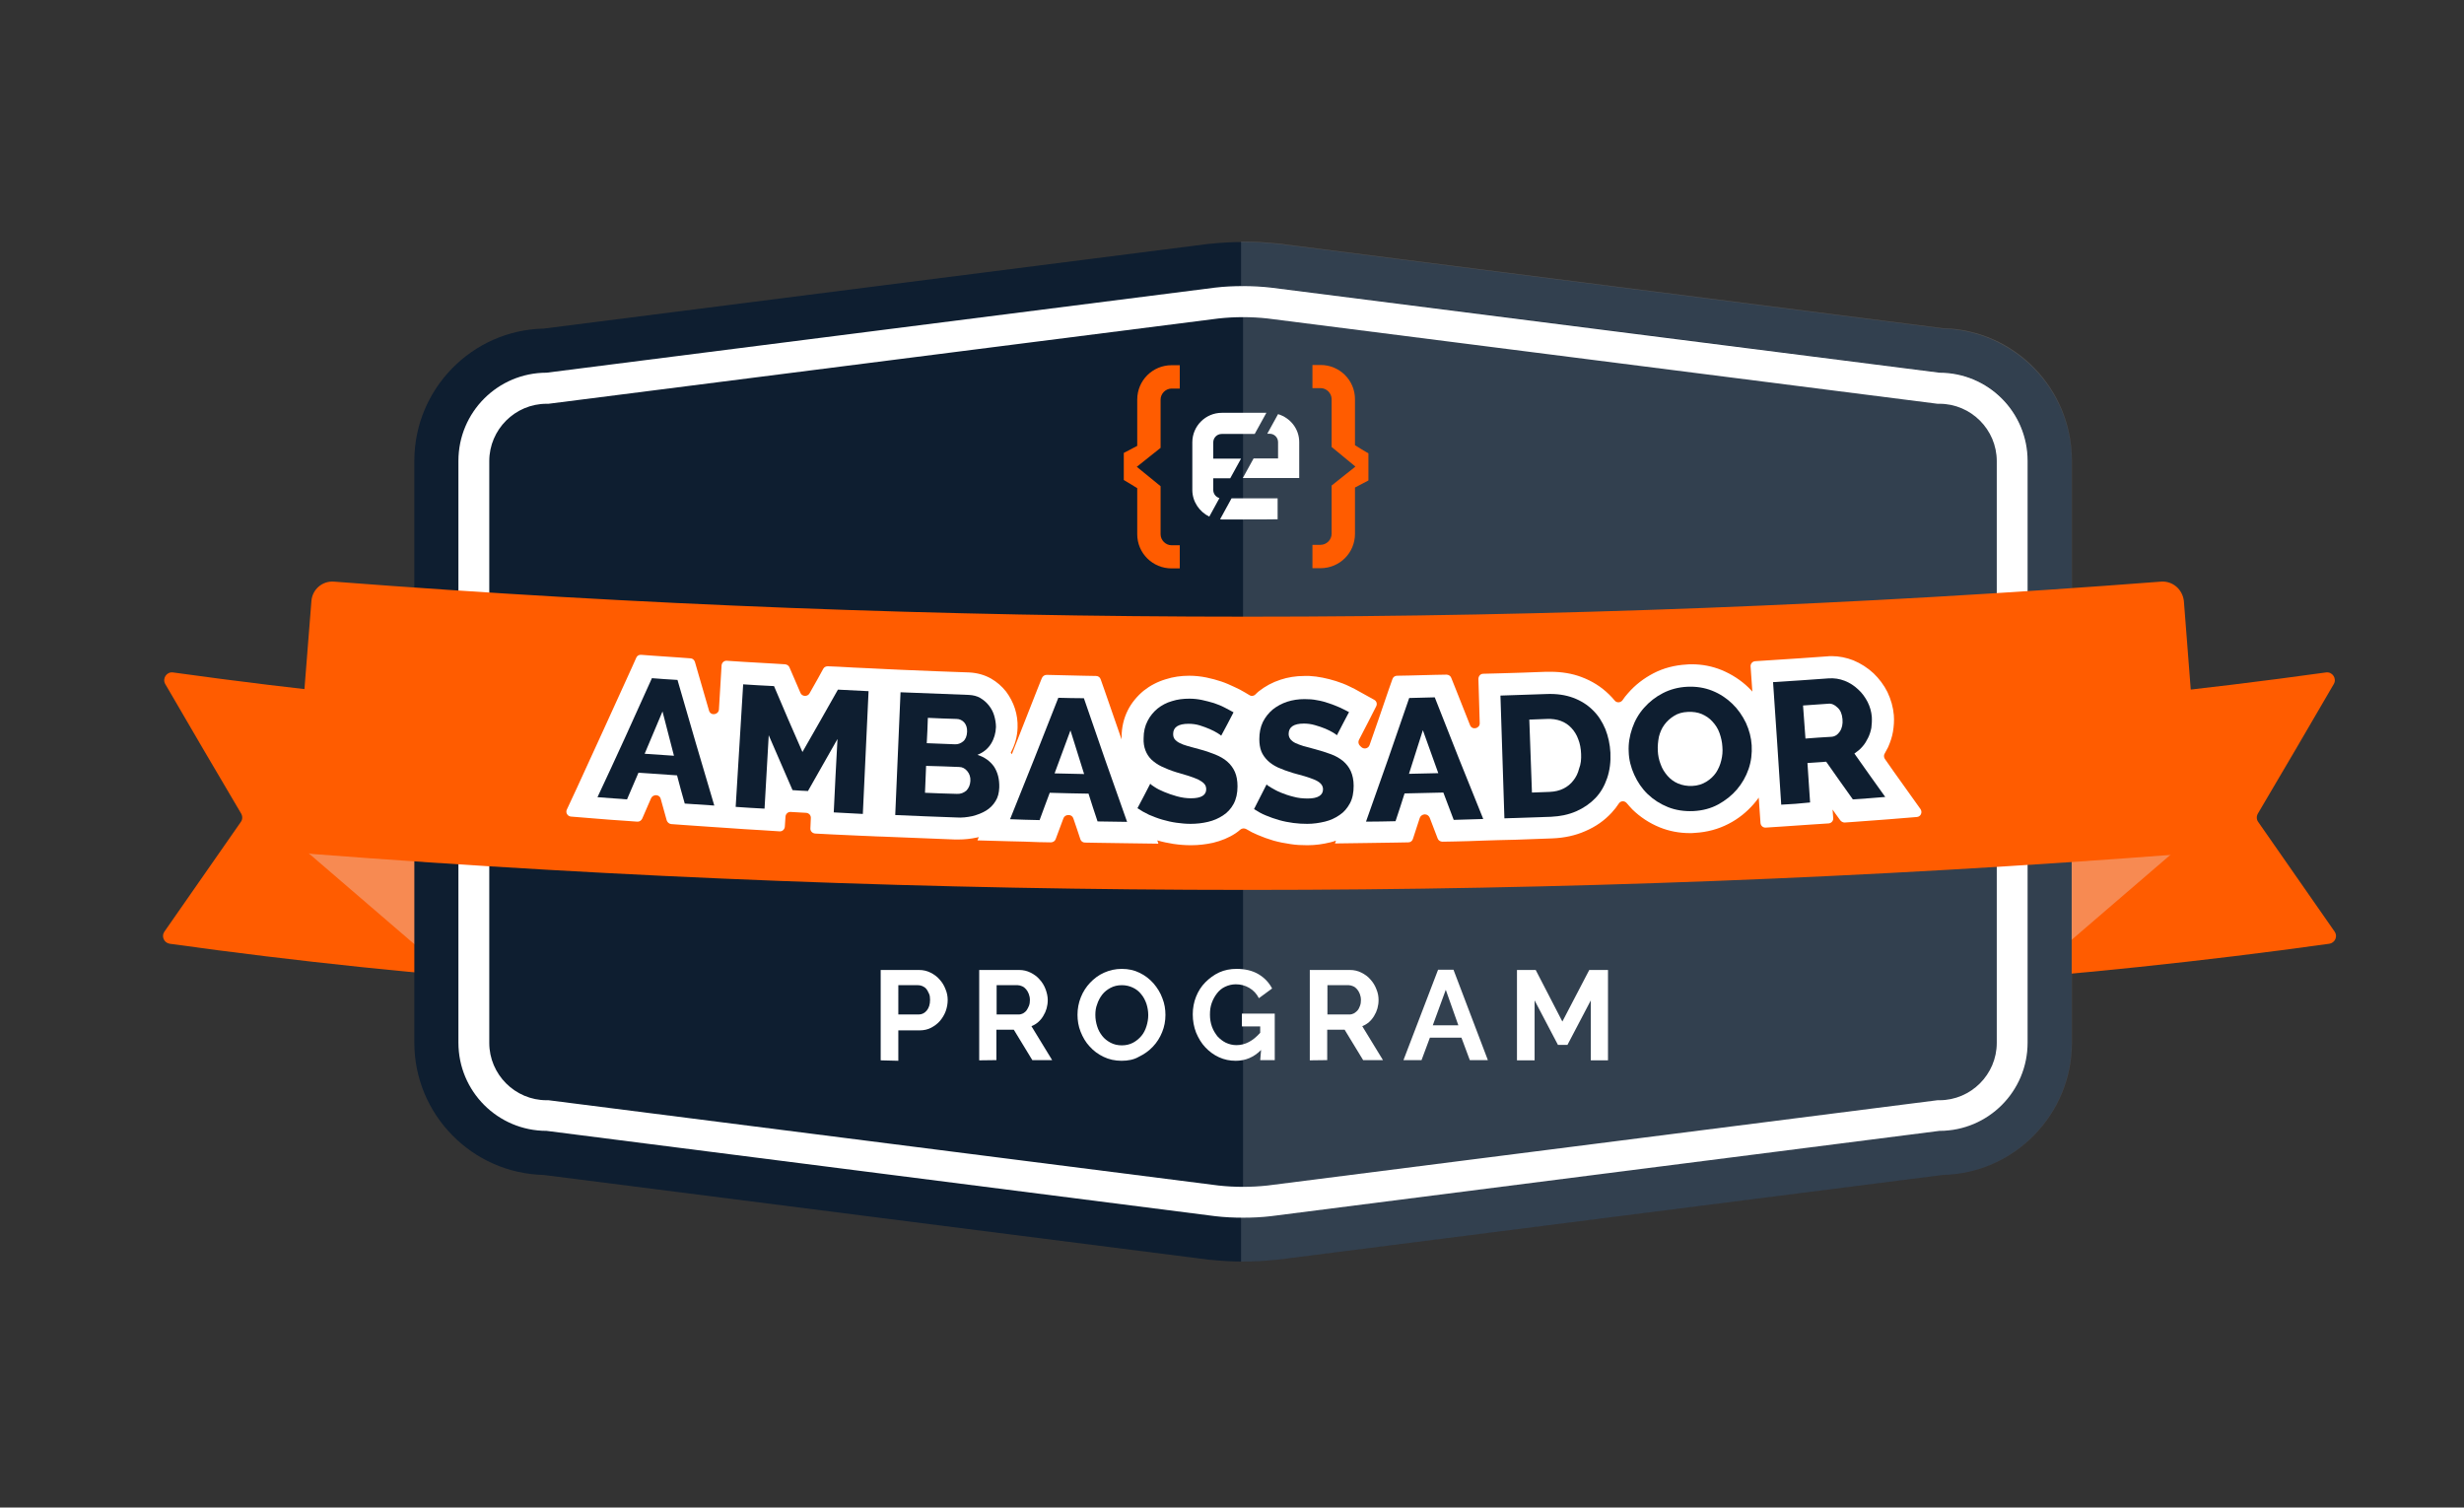 <?xml version="1.0" encoding="utf-8"?>
<!-- Generator: Adobe Illustrator 26.5.0, SVG Export Plug-In . SVG Version: 6.00 Build 0)  -->
<svg version="1.1" id="Layer_1" xmlns="http://www.w3.org/2000/svg" xmlns:xlink="http://www.w3.org/1999/xlink" x="0px" y="0px"
	 viewBox="0 0 1118 684" style="enable-background:new 0 0 1118 684;" xml:space="preserve">
<rect x="0" y="0" width="1118" height="684" fill="#333333" stroke="none"/>
<style type="text/css">
	.st0{fill:#FF5C00;}
	.st1{fill:#F78A52;}
	.st2{fill:#0E1E30;}
	.st3{fill:#FFFFFF;}
	.st4{opacity:0.15;}
</style>
<g>
	<path class="st0" d="M775.4,422.7c1.5,2.2,0.2,5.2-2.4,5.5c-115.4,16.1-231.7,24.2-348,24.2c-116.3,0-232.5-8.1-348-24.2
		c-2.6-0.4-3.9-3.4-2.4-5.5c11.5-16.5,23.1-33.1,34.7-49.8c0.8-1.1,0.8-2.6,0.1-3.8c-11.5-19.5-23-39-34.4-58.7
		c-1.5-2.5,0.6-5.7,3.5-5.3c114.9,16,230.7,24,346.5,24c115.8,0,231.5-8,346.5-24c2.9-0.4,5,2.7,3.5,5.3
		c-11.5,19.6-22.9,39.2-34.4,58.7c-0.7,1.2-0.6,2.7,0.1,3.8C752.3,389.6,763.8,406.2,775.4,422.7z"/>
</g>
<g>
	<polygon class="st1" points="140,387.1 202.9,441.2 275.9,446.4 274.8,390.9 	"/>
</g>
<g>
	<path class="st0" d="M358.6,422.7c-1.5,2.2-0.2,5.2,2.4,5.5c115.4,16.2,231.7,24.2,348,24.2c116.3,0,232.5-8.1,347.9-24.2
		c2.6-0.4,3.9-3.4,2.4-5.5c-11.5-16.5-23.1-33.1-34.7-49.8c-0.8-1.1-0.8-2.6-0.1-3.8c11.5-19.5,23-39,34.4-58.7
		c1.5-2.5-0.6-5.7-3.5-5.3c-114.9,16-230.7,24-346.5,24c-115.8,0-231.5-8-346.5-24c-2.9-0.4-5,2.7-3.5,5.3
		c11.5,19.6,22.9,39.2,34.4,58.7c0.7,1.2,0.6,2.7-0.1,3.8C381.7,389.6,370.2,406.2,358.6,422.7z"/>
</g>
<g>
	<polygon class="st1" points="988,385.1 925.1,439.2 852.1,444.4 853.2,388.9 	"/>
</g>
<g>
	<g>
		<path class="st2" d="M880,513.1l-303.3,38.7c-8.4,0.9-17,0.9-25.4,0L248,513.1c-22.1,0-40-17.9-40-40v-264c0-22.1,17.9-40,40-40
			l303.3-38.6c8.4-0.9,17-0.9,25.4,0L880,169.1c22.1,0,40,17.9,40,40v264C920,495.2,902.1,513.1,880,513.1z"/>
	</g>
	<g>
		<path class="st3" d="M564,566.5c-4.7,0-9.5-0.2-14.2-0.8l-0.3,0l-302.5-38.5c-29.3-0.5-53.1-24.5-53.1-54v-264
			c0-29.5,23.7-53.5,53.1-54l302.8-38.6c9.4-1,18.9-1,28.3,0l0.3,0L881,155.1c29.3,0.5,53,24.5,53,54v264c0,29.5-23.7,53.5-53,54
			l-302.8,38.6C573.5,566.2,568.7,566.5,564,566.5z M552.9,537.9c7.3,0.8,14.8,0.8,22.2,0l304-38.7h0.9c14.3,0,26-11.7,26-26v-264
			c0-14.3-11.7-26-26-26h-0.9l-304-38.7c-7.3-0.8-14.8-0.8-22.2,0l-304,38.7H248c-14.3,0-26,11.7-26,26v264c0,14.3,11.7,26,26,26
			h0.9L552.9,537.9z"/>
	</g>
	<g>
		<path class="st2" d="M564,129.8c4.2,0,8.5,0.2,12.7,0.7L880,169.1c22.1,0,40,17.9,40,40v264c0,22.1-17.9,40-40,40l-303.3,38.7
			c-4.2,0.5-8.5,0.7-12.7,0.7s-8.5-0.2-12.7-0.7L248,513.1c-22.1,0-40-17.9-40-40v-264c0-22.1,17.9-40,40-40l303.3-38.6
			C555.5,130,559.8,129.8,564,129.8 M564,109.8c-4.9,0-9.9,0.3-14.8,0.8l-0.2,0l-0.2,0l-302.2,38.5c-32.4,0.7-58.6,27.4-58.6,60v264
			c0,32.6,26.2,59.2,58.6,60l302.2,38.5l0.2,0l0.2,0c4.9,0.5,9.9,0.8,14.8,0.8s9.9-0.3,14.8-0.8l0.2,0l0.2,0l302.2-38.5
			c32.4-0.7,58.6-27.4,58.6-60v-264c0-32.6-26.2-59.2-58.6-60l-302.2-38.5l-0.2,0l-0.2,0C573.9,110.1,568.9,109.8,564,109.8
			L564,109.8z"/>
	</g>
</g>
<g class="st4">
	<path class="st3" d="M576.7,551.8L880,513.1c22.1,0,40-17.9,40-40v-264c0-22.1-17.9-40-40-40l-303.3-38.7
		c-4.2-0.4-8.5-0.7-12.7-0.7v422.6C568.2,552.5,572.5,552.2,576.7,551.8z"/>
</g>
<g>
	<g>
		<path class="st0" d="M604.2,181.1c0-2.7-2.3-5-5-5h-3.7v-10.5h3.7c8.6,0,15.6,6.9,15.6,15.5V202c1.5,0.9,4.1,2.6,6.1,3.7V218
			l-6.1,3.2v21c0,8.7-7,15.6-15.6,15.6h-3.7v-10.6h3.7c2.7,0,5-2.3,5-5v-21.9l10.8-8.6l-10.8-8.9V181.1z"/>
	</g>
	<g>
		<path class="st0" d="M526.6,242.4c0,2.7,2.3,5,5,5h3.7v10.5h-3.7c-8.6,0-15.6-6.9-15.6-15.5v-20.9c-1.5-0.9-4.1-2.6-6.1-3.7v-12.3
			l6.1-3.2v-21c0-8.7,7-15.6,15.6-15.6h3.7v10.6h-3.7c-2.7,0-5,2.3-5,5v21.9l-10.8,8.6l10.8,8.8V242.4z"/>
	</g>
	<g>
		<g>
			<path class="st3" d="M554.3,235.7c0,0,25,0,25.4-0.1v-9.5h-20.9l-5.2,9.5C553.8,235.6,554.1,235.7,554.3,235.7"/>
		</g>
		<g>
			<path class="st3" d="M550.5,222.3V217h7.7l4.9-8.9h-12.6v-7.4c0-2.1,1.7-3.8,3.8-3.8h15l5.3-9.6h-20.2c-7.4,0-13.4,6-13.4,13.4
				v21.6c0,5.3,3.2,9.9,7.7,12.1l4.6-8.4C551.6,225.5,550.5,224,550.5,222.3"/>
		</g>
		<g>
			<path class="st3" d="M579.9,187.9l-4.9,8.9h1.1c2.1,0,3.8,1.7,3.8,3.8v7.4h-11.1l-4.9,8.9h25.6v-2.8v-6.1v-7.4
				C589.5,194.6,585.5,189.6,579.9,187.9"/>
		</g>
	</g>
</g>
<g class="st4">
	<g>
		<path class="st3" d="M881.5,148.9l-302.2-38.5l-0.2,0l-0.2,0c-4.9-0.5-9.9-0.8-14.8-0.8c-0.3,0-0.7,0-1,0v20c0.3,0,0.7,0,1,0
			c4.2,0,8.5,0.2,12.7,0.7l303.3,38.7c22.1,0,40,17.9,40,40v264c0,22.1-17.9,40-40,40l-303.3,38.7c-4.2,0.5-8.5,0.7-12.7,0.7
			c-0.3,0-0.7,0-1,0v20c0.3,0,0.7,0,1,0c4.9,0,9.9-0.3,14.8-0.8l0.2,0l0.2,0l302.2-38.5c32.4-0.7,58.6-27.4,58.6-60v-264
			C940.1,176.2,914,149.6,881.5,148.9z"/>
	</g>
</g>
<g>
	<path class="st0" d="M980.5,263.9c-275.9,21.2-553.1,21.2-829,0c-5.2-0.4-9.8,3.5-10.2,8.8c-2.8,34.9-5.5,69.8-8.2,104.6
		c-0.4,5.2,3.6,9.8,9,10.2c282.2,21.7,565.8,21.7,848,0c5.4-0.4,9.4-5,9-10.2c-2.8-34.9-5.5-69.8-8.2-104.6
		C990.3,267.4,985.8,263.5,980.5,263.9z"/>
</g>
<g>
	<g>
		<path class="st3" d="M863.4,355.9c-2.8-3.9-5.5-7.7-8.2-11.6c-0.5-0.8-0.5-1.8,0-2.5c0.5-0.9,1-1.8,1.5-2.8c1-2.3,1.8-4.6,2.2-7
			c0.4-2.4,0.6-5,0.4-7.5c-0.3-3.6-1.3-7.1-2.9-10.5c-1.6-3.2-3.8-6.1-6.3-8.5c-2.7-2.5-5.8-4.5-9.2-5.9c-3.1-1.2-6.4-1.9-9.8-1.9
			c-0.7,0-1.3,0-2,0.1c-8.3,0.6-16.7,1.2-25,1.7l-7.7,0.5c-1.3,0.1-2.2,1.2-2.1,2.4l0.8,11.4c-0.5-0.6-1.1-1.2-1.7-1.8
			c-3.5-3.4-7.7-6.1-12.3-8c-4.2-1.7-8.7-2.6-13.5-2.6c-0.8,0-1.5,0-2.3,0.1c-5.4,0.3-10.5,1.6-15.1,4c-4.4,2.3-8.3,5.3-11.5,9
			c-0.9,1-1.8,2.1-2.5,3.2c-0.9,1.2-2.7,1.3-3.6,0.1c-0.8-1-1.7-1.9-2.6-2.8c-3.5-3.4-7.6-6-12.4-7.8c-4.2-1.6-9-2.4-14.1-2.4
			c-0.7,0-1.3,0-2,0c-6.9,0.3-13.8,0.5-20.8,0.7l-7.7,0.2c-1.3,0-2.2,1.1-2.2,2.4l0.6,20c0.1,2.5-3.5,3.3-4.4,0.9
			c-2.2-5.5-4.3-10.9-6.5-16.4l-2-5c-0.3-0.9-1.2-1.5-2.2-1.5l-5.4,0.1c-3.9,0.1-7.7,0.2-11.6,0.3l-5.4,0.1c-1,0-1.8,0.6-2.1,1.5
			l-1.8,5.1c-2.8,8.3-5.7,16.6-8.6,24.9c-0.6,1.6-2.6,2-3.8,0.8c-0.2-0.2-0.4-0.4-0.6-0.6c-0.7-0.7-0.8-1.8-0.4-2.6
			c2-3.8,6-11.6,7.8-15.2c0.6-1.1,0.2-2.4-0.9-3l-6.5-3.6c-1.5-0.9-3.1-1.7-4.8-2.5c-1.8-0.9-3.9-1.7-6.1-2.4c-3.9-1.2-8-2.1-12-2.3
			c-0.1,0-0.2,0-0.2,0l-2.1,0c-3.8,0-7.5,0.6-10.8,1.7c-3.7,1.2-7,3-9.9,5.3c-0.5,0.4-1,0.9-1.5,1.4c-0.7,0.7-1.8,0.9-2.7,0.3
			l-2-1.2c-1.5-0.9-3-1.7-4.8-2.5c-1.9-0.9-3.9-1.8-6-2.5c-2.1-0.7-4.3-1.3-6.7-1.8c-2.5-0.5-5.1-0.8-7.8-0.8
			c-3.7,0-7.3,0.5-10.7,1.6c-3.7,1.1-7.1,2.9-10,5.2c-3,2.5-5.5,5.5-7.2,8.9c-1.8,3.6-2.8,7.7-2.8,12.1c0,0.4,0,0.7,0,1.1
			c-2.6-7.5-5.2-14.9-7.7-22.2l-1.8-5.1c-0.3-0.9-1.1-1.5-2.1-1.5l-5.4-0.1c-3.1-0.1-13.1-0.3-17-0.4c-1,0-1.8,0.6-2.2,1.5l-2,5
			c-3.9,9.9-7.8,19.8-11.6,29.5c-0.1-0.1-0.2-0.3-0.3-0.4c-0.1-0.1-0.1-0.2-0.2-0.3c1.9-3.5,3-7.3,3.1-11.4c0.1-2.9-0.3-5.8-1.2-8.6
			c-0.9-2.8-2.3-5.4-4-7.7c-1.9-2.4-4.2-4.4-6.8-5.9c-3-1.7-6.3-2.6-9.9-2.8c-10.3-0.4-20.6-0.7-30.9-1.2l-6.5-0.3l-8.1-0.4
			c-4.6-0.2-9.2-0.4-13.9-0.7l-4.8-0.2c-0.9,0-1.7,0.4-2.1,1.2l-2.3,4.2c-1.3,2.3-2.6,4.6-3.9,6.9c-0.9,1.6-3.4,1.5-4.1-0.2
			c-1-2.4-2.1-4.8-3.1-7.2l-1.9-4.4c-0.3-0.8-1.1-1.3-2-1.4l-4.8-0.3c-4.6-0.3-9.3-0.5-13.9-0.8l-7.7-0.5c-1.3-0.1-2.3,0.9-2.4,2.1
			l-1.2,20c-0.2,2.5-3.8,3-4.5,0.5c-1.6-5.6-3.3-11.3-4.9-16.9l-1.5-5.2c-0.3-0.9-1.1-1.6-2-1.6l-5.4-0.4c-3.9-0.3-7.7-0.5-11.6-0.8
			l-5.4-0.4c-1-0.1-1.9,0.5-2.2,1.3l-2.2,4.9c-8.1,17.9-16.4,36-24.6,53.9l-4.7,10.1c-0.7,1.4,0.3,3.1,1.9,3.2l11.1,0.9
			c4.5,0.4,8.9,0.7,13.4,1l5.5,0.4c1,0.1,1.9-0.5,2.3-1.4c1-2.3,2.9-6.7,4-9.2c0.4-0.9,1.3-1.4,2.2-1.4c0.1,0,0.1,0,0.2,0
			c1,0.1,1.8,0.7,2,1.7c0.7,2.6,2,7.3,2.7,9.7c0.3,0.9,1.1,1.6,2,1.7l5.5,0.4c4.3,0.3,8.7,0.6,13,0.9v0l6,0.4l8.7,0.6l0,0
			c2.8,0.2,5.6,0.3,8.3,0.5l7.7,0.5c1.3,0.1,2.3-0.9,2.4-2.1l0.3-4.6c0.1-1.2,1.1-2.2,2.4-2.1l7,0.4c1.2,0.1,2.2,1.1,2.1,2.4
			l-0.2,4.6c-0.1,1.3,0.9,2.3,2.2,2.4l7.7,0.4c4.4,0.2,8.7,0.4,13.1,0.6l4.9,0.2v0l2,0.1l3.2,0.1v0l4.9,0.2
			c9.2,0.4,18.4,0.7,27.6,1.1c0.5,0,1,0,1.5,0c2.9,0,5.7-0.3,8.5-0.9c0.3-0.1,0.5-0.1,0.8-0.2l-0.6,1.5l14.4,0.4
			c4.5,0.1,9,0.2,13.4,0.4l5.5,0.1c1,0,1.9-0.6,2.2-1.5l3.5-9.4c0.3-0.9,1.2-1.5,2.2-1.5c0,0,0.1,0,0.2,0c1,0,1.8,0.6,2.1,1.5
			c0.9,2.5,2.4,7.1,3.2,9.5c0.3,0.9,1.1,1.5,2.1,1.5l5.5,0.1c4.5,0.1,9,0.1,13.4,0.2l14.4,0.2l-0.5-1.5c2.3,0.7,4.8,1.2,7.3,1.6
			c2.7,0.4,5.3,0.6,7.8,0.6h0.3c3.4,0,6.7-0.4,9.9-1.1c3.7-0.9,7.2-2.3,10.2-4.3c0.8-0.5,1.5-1.1,2.2-1.7c0.7-0.6,1.8-0.7,2.7-0.2
			c1.6,1,3.4,1.9,5.1,2.6c2.3,1,4.8,1.9,7.2,2.6c2.5,0.7,5,1.2,7.8,1.6c2.5,0.4,5,0.5,7.4,0.5h0.4c3.5,0,6.9-0.5,10.2-1.3
			c0.9-0.2,1.8-0.5,2.6-0.8l-0.5,1.3l14.4-0.2c4.5-0.1,9-0.1,13.4-0.2l5.5-0.1c1,0,1.8-0.6,2.1-1.6c0.8-2.4,2.3-7,3.1-9.5
			c0.3-0.9,1.2-1.5,2.1-1.6c0,0,0.1,0,0.2,0c1,0,1.8,0.6,2.2,1.5c1,2.5,2.7,7,3.6,9.4c0.3,0.9,1.2,1.5,2.2,1.5l5.5-0.1
			c4.3-0.1,8.7-0.2,13-0.4v0l6.5-0.2l8.3-0.2l0,0c5.5-0.2,11-0.4,16.4-0.6c5.5-0.2,10.6-1.3,15.1-3.3c4.7-2,8.7-4.8,12-8.4
			c1.2-1.3,2.3-2.7,3.2-4.1c0.8-1.3,2.6-1.4,3.6-0.2c0.8,1,1.7,1.9,2.6,2.9c3.5,3.4,7.7,6.2,12.4,8.1c4.2,1.7,8.8,2.6,13.6,2.6
			c0.8,0,1.5,0,2.3-0.1c5.5-0.3,10.7-1.7,15.3-4.1c4.5-2.3,8.3-5.4,11.5-9.1c0.8-0.9,1.5-1.8,2.2-2.8l0.8,11.5
			c0.1,1.3,1.2,2.2,2.4,2.1l7.7-0.5c4.4-0.3,8.7-0.6,13.1-0.9l7.7-0.5c1.3-0.1,2.2-1.2,2.1-2.4l-0.3-3.9c0.2,0.3,2.3,3.3,3.5,4.9
			c0.5,0.6,1.2,1,2,1l4.3-0.3c4.9-0.4,9.8-0.7,14.8-1.1l13.6-1.1c1.8-0.1,2.7-2.1,1.7-3.6L863.4,355.9z"/>
	</g>
	<g>
		<path class="st2" d="M295.8,307.7c3.9,0.3,7.7,0.6,11.6,0.8c5.5,19,11,38,16.7,57c-4.5-0.3-8.9-0.6-13.4-0.9
			c-1.2-4.2-2.4-8.5-3.5-12.8c-5.9-0.4-11.7-0.8-17.5-1.2c-1.7,4-3.5,8.1-5.2,12.1c-4.5-0.3-8.9-0.7-13.4-1
			C279.5,343.8,287.7,325.8,295.8,307.7z M305.8,342.9c-1.7-6.7-3.5-13.4-5.2-20.1c-2.7,6.4-5.4,12.8-8.1,19.2
			C296.9,342.3,301.3,342.6,305.8,342.9z"/>
	</g>
	<g>
		<path class="st2" d="M378.3,368.6c0.5-11.1,1.1-22.2,1.7-33.3c-4.5,7.9-8.9,15.7-13.4,23.6c-2.3-0.1-4.7-0.2-7-0.4
			c-3.6-8.3-7.2-16.6-10.8-24.9c-0.6,11.1-1.3,22.2-1.9,33.3c-4.4-0.2-8.7-0.5-13.1-0.8c1.1-18.5,2.3-37.1,3.4-55.6
			c4.7,0.3,9.3,0.6,14,0.8c4.2,10,8.5,19.9,12.9,29.9c5.4-9.4,10.8-18.9,16.1-28.3c4.6,0.2,9.3,0.5,13.9,0.7
			c-0.9,18.6-1.7,37.1-2.6,55.7C387,369,382.7,368.9,378.3,368.6z"/>
	</g>
	<g>
		<path class="st2" d="M453.4,357.3c-0.1,2.4-0.6,4.5-1.7,6.2c-1.1,1.8-2.5,3.2-4.3,4.3c-1.8,1.1-3.9,1.9-6.2,2.5
			c-2.4,0.5-4.8,0.8-7.4,0.6c-9.2-0.3-18.4-0.7-27.6-1.1c0.8-18.6,1.6-37.1,2.4-55.7c10.3,0.4,20.7,0.8,31,1.2
			c1.9,0.1,3.7,0.5,5.2,1.4c1.5,0.9,2.8,2,3.9,3.4c1.1,1.4,1.9,2.9,2.4,4.6c0.5,1.7,0.8,3.5,0.8,5.2c-0.1,2.7-0.8,5.2-2.2,7.5
			c-1.4,2.3-3.5,4-6.2,5.1c3.2,1,5.7,2.8,7.5,5.3C452.7,350.4,453.5,353.5,453.4,357.3z M421,325.7c-0.1,3.8-0.3,7.7-0.5,11.5
			c4.2,0.2,8.5,0.3,12.7,0.5c1.4,0.1,2.7-0.4,3.8-1.3c1.1-0.9,1.7-2.4,1.8-4.3c0.1-1.8-0.4-3.3-1.3-4.3s-2.1-1.6-3.5-1.6
			C429.8,326.1,425.4,325.9,421,325.7z M440.3,354.3c0.1-1.7-0.4-3.2-1.4-4.4c-1-1.2-2.2-1.9-3.7-1.9c-5-0.2-10-0.4-15-0.5
			c-0.2,4-0.3,8.1-0.5,12.2c4.8,0.2,9.6,0.4,14.5,0.5c1.7,0.1,3.1-0.5,4.3-1.5C439.6,357.5,440.2,356.1,440.3,354.3z"/>
	</g>
	<g>
		<path class="st2" d="M480.2,316.6c3.9,0.1,7.8,0.2,11.6,0.2c6.4,18.7,12.9,37.4,19.6,56.1c-4.5-0.1-8.9-0.1-13.4-0.2
			c-1.4-4.2-2.8-8.4-4.1-12.6c-5.9-0.1-11.7-0.2-17.6-0.4c-1.5,4.1-3.1,8.2-4.6,12.4c-4.5-0.1-8.9-0.2-13.4-0.4
			C465.7,353.4,473,335,480.2,316.6z M491.9,351.2c-2.1-6.6-4.1-13.2-6.2-19.8c-2.4,6.5-4.8,13-7.2,19.5
			C483,351,487.4,351.1,491.9,351.2z"/>
	</g>
	<g>
		<path class="st2" d="M554.1,333.8c-0.2-0.2-0.7-0.6-1.7-1.2c-1-0.6-2.1-1.2-3.5-1.8c-1.4-0.6-3-1.2-4.6-1.7
			c-1.7-0.5-3.4-0.7-5-0.7c-4.6,0-7,1.5-7,4.6c0,1,0.2,1.7,0.7,2.4c0.5,0.6,1.2,1.2,2.2,1.7c1,0.5,2.2,1,3.7,1.4s3.2,0.9,5.1,1.4
			c2.7,0.7,5.1,1.5,7.3,2.4c2.2,0.9,4,1.9,5.5,3.2c1.5,1.3,2.7,2.9,3.5,4.7c0.8,1.8,1.2,4,1.2,6.6c0,3.1-0.6,5.8-1.8,8
			s-2.8,3.9-4.8,5.2s-4.2,2.3-6.8,2.9c-2.5,0.6-5.2,0.9-7.9,0.9c-2.1,0-4.2-0.2-6.4-0.5s-4.3-0.8-6.4-1.4c-2.1-0.6-4.1-1.4-6-2.2
			c-1.9-0.9-3.7-1.9-5.3-3c2-3.7,3.9-7.4,5.8-11.1c0.2,0.3,0.9,0.8,2,1.5c1.2,0.8,2.6,1.5,4.3,2.2s3.6,1.4,5.8,2s4.3,0.9,6.4,0.9
			c4.6,0,6.9-1.4,6.9-4.1c0-1-0.3-1.9-1-2.6c-0.7-0.7-1.6-1.3-2.8-1.9c-1.2-0.5-2.7-1.1-4.3-1.6c-1.7-0.5-3.5-1-5.4-1.6
			c-2.6-0.8-4.8-1.7-6.7-2.6c-1.9-0.9-3.4-2-4.7-3.2c-1.2-1.2-2.1-2.6-2.7-4.2c-0.6-1.6-0.9-3.4-0.8-5.5c0-2.9,0.6-5.5,1.8-7.8
			c1.1-2.2,2.7-4.1,4.5-5.6c1.9-1.5,4.1-2.7,6.6-3.4c2.5-0.8,5.1-1.1,7.9-1.1c1.9,0,3.8,0.2,5.7,0.6s3.7,0.9,5.4,1.4
			c1.7,0.6,3.3,1.2,4.8,2s2.9,1.5,4.1,2.2C557.9,326.7,556,330.3,554.1,333.8z"/>
	</g>
	<g>
		<path class="st2" d="M606.6,333.6c-0.2-0.2-0.7-0.6-1.7-1.2c-1-0.6-2.2-1.2-3.6-1.8c-1.4-0.6-3-1.1-4.7-1.6
			c-1.7-0.5-3.4-0.7-5-0.7c-4.6,0-6.9,1.6-6.9,4.7c0,0.9,0.3,1.7,0.8,2.4c0.5,0.6,1.2,1.2,2.2,1.7c1,0.5,2.2,0.9,3.7,1.4
			c1.5,0.4,3.2,0.9,5.2,1.4c2.7,0.7,5.1,1.5,7.3,2.3c2.2,0.8,4,1.9,5.5,3.1c1.5,1.3,2.7,2.8,3.5,4.6c0.8,1.8,1.3,4,1.3,6.6
			c0,3.1-0.5,5.8-1.7,8c-1.2,2.2-2.7,4-4.7,5.3c-2,1.4-4.2,2.4-6.7,3c-2.5,0.6-5.2,1-7.9,1c-2.1,0-4.2-0.1-6.4-0.4
			c-2.2-0.3-4.3-0.7-6.4-1.3c-2.1-0.6-4.1-1.3-6-2.1c-2-0.8-3.7-1.8-5.4-2.9c1.9-3.7,3.8-7.5,5.7-11.2c0.2,0.3,0.9,0.8,2.1,1.5
			c1.2,0.7,2.6,1.5,4.3,2.2c1.7,0.7,3.7,1.4,5.8,1.9c2.1,0.6,4.3,0.8,6.5,0.8c4.6,0,6.9-1.5,6.9-4.2c0-1-0.4-1.9-1.1-2.6
			c-0.7-0.7-1.7-1.3-2.9-1.8c-1.2-0.5-2.7-1-4.3-1.5c-1.7-0.5-3.5-1-5.4-1.5c-2.6-0.8-4.8-1.6-6.8-2.5c-1.9-0.9-3.5-2-4.7-3.2
			c-1.2-1.2-2.2-2.6-2.8-4.1c-0.6-1.6-0.9-3.4-0.9-5.5c0-2.9,0.5-5.5,1.6-7.8c1.1-2.2,2.6-4.1,4.5-5.7c1.9-1.5,4.1-2.7,6.5-3.5
			c2.5-0.8,5.1-1.2,7.9-1.2c1.9,0,3.8,0.1,5.7,0.5c1.9,0.3,3.7,0.8,5.4,1.4c1.7,0.6,3.4,1.2,4.9,1.9c1.5,0.7,2.9,1.4,4.2,2.1
			C610.3,326.4,608.5,330,606.6,333.6z"/>
	</g>
	<g>
		<path class="st2" d="M639.4,316.7c3.9-0.1,7.8-0.2,11.6-0.3c7.2,18.4,14.5,36.8,22,55.2c-4.5,0.1-8.9,0.3-13.4,0.4
			c-1.6-4.1-3.1-8.2-4.7-12.4c-5.8,0.1-11.7,0.3-17.6,0.4c-1.3,4.2-2.7,8.4-4.1,12.6c-4.5,0.1-8.9,0.2-13.4,0.2
			C626.5,354.1,633,335.4,639.4,316.7z M652.6,350.8c-2.3-6.5-4.7-13-7-19.5c-2.1,6.6-4.2,13.2-6.3,19.8
			C643.7,351,648.1,350.9,652.6,350.8z"/>
	</g>
	<g>
		<path class="st2" d="M682.6,371.3c-0.6-18.6-1.2-37.1-1.8-55.7c6.9-0.2,13.9-0.5,20.8-0.7c4.6-0.2,8.7,0.4,12.2,1.7
			c3.5,1.3,6.5,3.2,8.9,5.6c2.5,2.4,4.3,5.3,5.7,8.6c1.3,3.3,2.1,6.9,2.3,10.7c0.2,4.2-0.3,8.1-1.5,11.6c-1.2,3.5-2.9,6.5-5.3,9
			c-2.4,2.5-5.3,4.5-8.7,6c-3.4,1.5-7.3,2.3-11.5,2.5C696.7,370.8,689.6,371.1,682.6,371.3z M717.4,342.1c-0.1-2.5-0.5-4.7-1.3-6.7
			c-0.7-2-1.8-3.7-3.1-5.1c-1.3-1.4-2.9-2.5-4.8-3.2c-1.9-0.7-4-1-6.3-0.9c-2.7,0.1-5.3,0.2-8,0.3c0.4,11,0.8,22.1,1.2,33.1
			c2.7-0.1,5.3-0.2,8-0.3c2.4-0.1,4.5-0.6,6.3-1.5c1.8-0.9,3.3-2.1,4.5-3.7c1.2-1.5,2.1-3.3,2.6-5.4
			C717.3,346.7,717.5,344.5,717.4,342.1z"/>
	</g>
	<g>
		<path class="st2" d="M768.4,368c-4.2,0.2-8.1-0.4-11.6-1.8c-3.5-1.4-6.6-3.4-9.2-5.9c-2.6-2.5-4.6-5.5-6.1-8.8
			c-1.5-3.3-2.4-6.8-2.5-10.4c-0.2-3.7,0.4-7.2,1.6-10.7c1.2-3.5,3-6.6,5.4-9.3c2.4-2.7,5.2-4.9,8.5-6.6c3.3-1.7,7-2.7,11-2.9
			c4.1-0.2,7.9,0.4,11.4,1.8c3.5,1.4,6.5,3.4,9.1,5.9c2.6,2.5,4.6,5.4,6.2,8.7c1.5,3.3,2.4,6.7,2.6,10.2c0.2,3.6-0.2,7.2-1.4,10.7
			c-1.2,3.5-3,6.6-5.3,9.3c-2.3,2.7-5.2,5-8.5,6.8C776.3,366.8,772.5,367.8,768.4,368z M752.2,340.6c0.1,2.1,0.5,4.2,1.3,6.2
			c0.7,2,1.8,3.7,3.1,5.2c1.3,1.5,2.9,2.7,4.8,3.5s4.1,1.2,6.4,1.1c2.5-0.1,4.6-0.8,6.4-1.9c1.8-1.1,3.3-2.5,4.4-4.1
			c1.1-1.7,1.9-3.5,2.4-5.6c0.5-2,0.7-4.1,0.5-6.2c-0.1-2.1-0.6-4.2-1.3-6.2s-1.8-3.7-3.2-5.2c-1.3-1.5-3-2.6-4.8-3.4
			c-1.9-0.8-4-1.1-6.3-1c-2.5,0.1-4.6,0.7-6.3,1.8c-1.8,1.1-3.2,2.4-4.4,4c-1.2,1.6-2,3.5-2.5,5.5
			C752.3,336.4,752.1,338.5,752.2,340.6z"/>
	</g>
	<g>
		<path class="st2" d="M808.2,365.1c-1.2-18.5-2.4-37.1-3.7-55.6c8.4-0.5,16.7-1.1,25.1-1.7c2.6-0.2,5.1,0.2,7.4,1.1
			c2.3,0.9,4.3,2.2,6.1,3.9c1.8,1.6,3.2,3.6,4.3,5.7c1.1,2.2,1.7,4.4,1.9,6.7c0.1,1.7,0,3.4-0.2,5c-0.3,1.6-0.8,3.2-1.5,4.6
			s-1.5,2.8-2.6,4c-1,1.2-2.3,2.2-3.6,3.1c4.6,6.6,9.3,13.1,14,19.7c-4.9,0.4-9.8,0.8-14.7,1.1c-4.1-5.7-8.1-11.4-12.1-17.1
			c-2.8,0.2-5.7,0.4-8.5,0.6c0.4,6,0.8,12,1.2,17.9C816.8,364.6,812.5,364.9,808.2,365.1z M819.2,335.1c4-0.3,7.9-0.6,11.8-0.8
			c1.5-0.1,2.8-0.9,3.8-2.4c1-1.5,1.4-3.4,1.2-5.6c-0.2-2.3-0.9-4.1-2.3-5.3c-1.3-1.3-2.8-1.9-4.2-1.7c-3.8,0.3-7.6,0.5-11.4,0.8
			C818.5,325,818.8,330.1,819.2,335.1z"/>
	</g>
</g>
<g>
	<path class="st3" d="M399.6,481.1v-41H417c1.9,0,3.6,0.4,5.2,1.2s3,1.8,4.1,3.1c1.2,1.3,2.1,2.8,2.7,4.4c0.7,1.6,1,3.3,1,4.9
		c0,1.7-0.3,3.4-0.9,5.1c-0.6,1.6-1.5,3.1-2.6,4.4c-1.1,1.3-2.5,2.3-4,3.1s-3.3,1.2-5.2,1.2h-9.7v13.8L399.6,481.1L399.6,481.1z
		 M407.6,460.3h9.2c1.5,0,2.7-0.6,3.7-1.8c1-1.2,1.5-2.8,1.5-4.9c0-1-0.1-2-0.5-2.8s-0.7-1.5-1.2-2.1s-1.1-1-1.8-1.3
		c-0.7-0.3-1.4-0.4-2-0.4h-8.9L407.6,460.3L407.6,460.3z"/>
	<path class="st3" d="M444.3,481.1v-41h18.1c1.9,0,3.6,0.4,5.2,1.2s3,1.8,4.1,3.1c1.2,1.3,2.1,2.8,2.7,4.4c0.6,1.6,1,3.3,1,4.9
		c0,2.7-0.7,5.1-2,7.2c-1.3,2.2-3.1,3.8-5.4,4.7l9.4,15.4h-9l-8.4-13.8h-7.9V481L444.3,481.1L444.3,481.1z M452.2,460.3h10
		c0.7,0,1.4-0.2,2-0.5c0.6-0.4,1.2-0.8,1.6-1.4s0.8-1.3,1.1-2.1c0.3-0.8,0.4-1.7,0.4-2.6c0-1-0.2-1.9-0.5-2.7
		c-0.3-0.8-0.7-1.5-1.2-2.1c-0.5-0.6-1.1-1.1-1.8-1.4c-0.7-0.3-1.4-0.5-2-0.5h-9.6L452.2,460.3L452.2,460.3z"/>
	<path class="st3" d="M508.9,481.3c-3,0-5.7-0.6-8.2-1.8c-2.5-1.2-4.5-2.7-6.3-4.7c-1.8-1.9-3.1-4.2-4.1-6.7c-1-2.5-1.4-5.1-1.4-7.7
		c0-2.7,0.5-5.4,1.5-7.9s2.4-4.7,4.2-6.6s3.9-3.5,6.4-4.6c2.5-1.1,5.1-1.7,8-1.7c3,0,5.7,0.6,8.1,1.8c2.5,1.2,4.5,2.8,6.3,4.8
		c1.7,2,3.1,4.2,4,6.7c1,2.5,1.4,5,1.4,7.6c0,2.7-0.5,5.4-1.5,7.8c-1,2.5-2.4,4.7-4.2,6.6c-1.8,1.9-3.9,3.4-6.4,4.6
		C514.5,480.8,511.8,481.3,508.9,481.3z M497,460.5c0,1.8,0.3,3.5,0.8,5.1c0.5,1.7,1.3,3.1,2.3,4.4c1,1.3,2.3,2.3,3.8,3.1
		c1.5,0.8,3.2,1.2,5.1,1.2c1.9,0,3.6-0.4,5.1-1.2c1.5-0.8,2.7-1.8,3.8-3.1s1.8-2.8,2.3-4.4s0.8-3.3,0.8-5c0-1.8-0.3-3.5-0.8-5.1
		c-0.6-1.7-1.3-3.1-2.4-4.4c-1-1.3-2.3-2.3-3.8-3s-3.1-1.1-5-1.1c-1.9,0-3.6,0.4-5.1,1.2s-2.8,1.8-3.8,3.1s-1.8,2.8-2.3,4.4
		C497.2,457.2,497,458.8,497,460.5z"/>
	<path class="st3" d="M572.2,476.4c-3.3,3.3-7.1,4.9-11.5,4.9c-2.7,0-5.2-0.5-7.6-1.6s-4.4-2.6-6.2-4.5c-1.8-1.9-3.1-4.1-4.2-6.7
		c-1-2.6-1.5-5.3-1.5-8.3c0-2.8,0.5-5.5,1.5-8c1-2.5,2.4-4.7,4.2-6.5s3.9-3.4,6.3-4.5s5.1-1.6,7.9-1.6c3.8,0,7.2,0.8,9.9,2.4
		s4.8,3.8,6.2,6.5l-6,4.4c-1-2-2.5-3.6-4.4-4.7c-1.9-1.1-3.9-1.6-6.1-1.6c-1.7,0-3.3,0.4-4.8,1.1s-2.7,1.7-3.7,3
		c-1,1.3-1.8,2.7-2.4,4.4c-0.6,1.7-0.8,3.4-0.8,5.3c0,1.9,0.3,3.7,0.9,5.4c0.6,1.7,1.5,3.1,2.5,4.4c1.1,1.2,2.4,2.2,3.8,2.9
		c1.5,0.7,3.1,1.1,4.8,1.1c4,0,7.5-1.9,10.8-5.6v-2.9h-8.3v-5.8h14.9V481h-6.6L572.2,476.4L572.2,476.4z"/>
	<path class="st3" d="M594.3,481.1v-41h18.2c1.9,0,3.6,0.4,5.2,1.2s3,1.8,4.1,3.1c1.2,1.3,2.1,2.8,2.7,4.4c0.7,1.6,1,3.3,1,4.9
		c0,2.7-0.7,5.1-2,7.2c-1.3,2.2-3.1,3.8-5.4,4.7l9.4,15.4h-9l-8.4-13.8h-7.9V481L594.3,481.1L594.3,481.1z M602.3,460.3h10
		c0.7,0,1.4-0.2,2-0.5c0.6-0.4,1.2-0.8,1.7-1.4s0.8-1.3,1.1-2.1c0.3-0.8,0.4-1.7,0.4-2.6c0-1-0.2-1.9-0.5-2.7
		c-0.3-0.8-0.7-1.5-1.2-2.1c-0.5-0.6-1.1-1.1-1.8-1.4c-0.7-0.3-1.4-0.5-2-0.5h-9.7L602.3,460.3L602.3,460.3z"/>
	<path class="st3" d="M652.5,440h7l15.6,41h-8.2l-3.8-10.2h-14.3l-3.8,10.2h-8.2L652.5,440z M661.7,465.2l-5.7-16.1l-5.9,16.1H661.7
		z"/>
	<path class="st3" d="M721.8,481.1v-27.2l-10.6,20.2h-4.3l-10.6-20.2v27.2h-8v-41h8.5l12.1,23.4l12.2-23.4h8.5v41H721.8z"/>
</g>
</svg>
